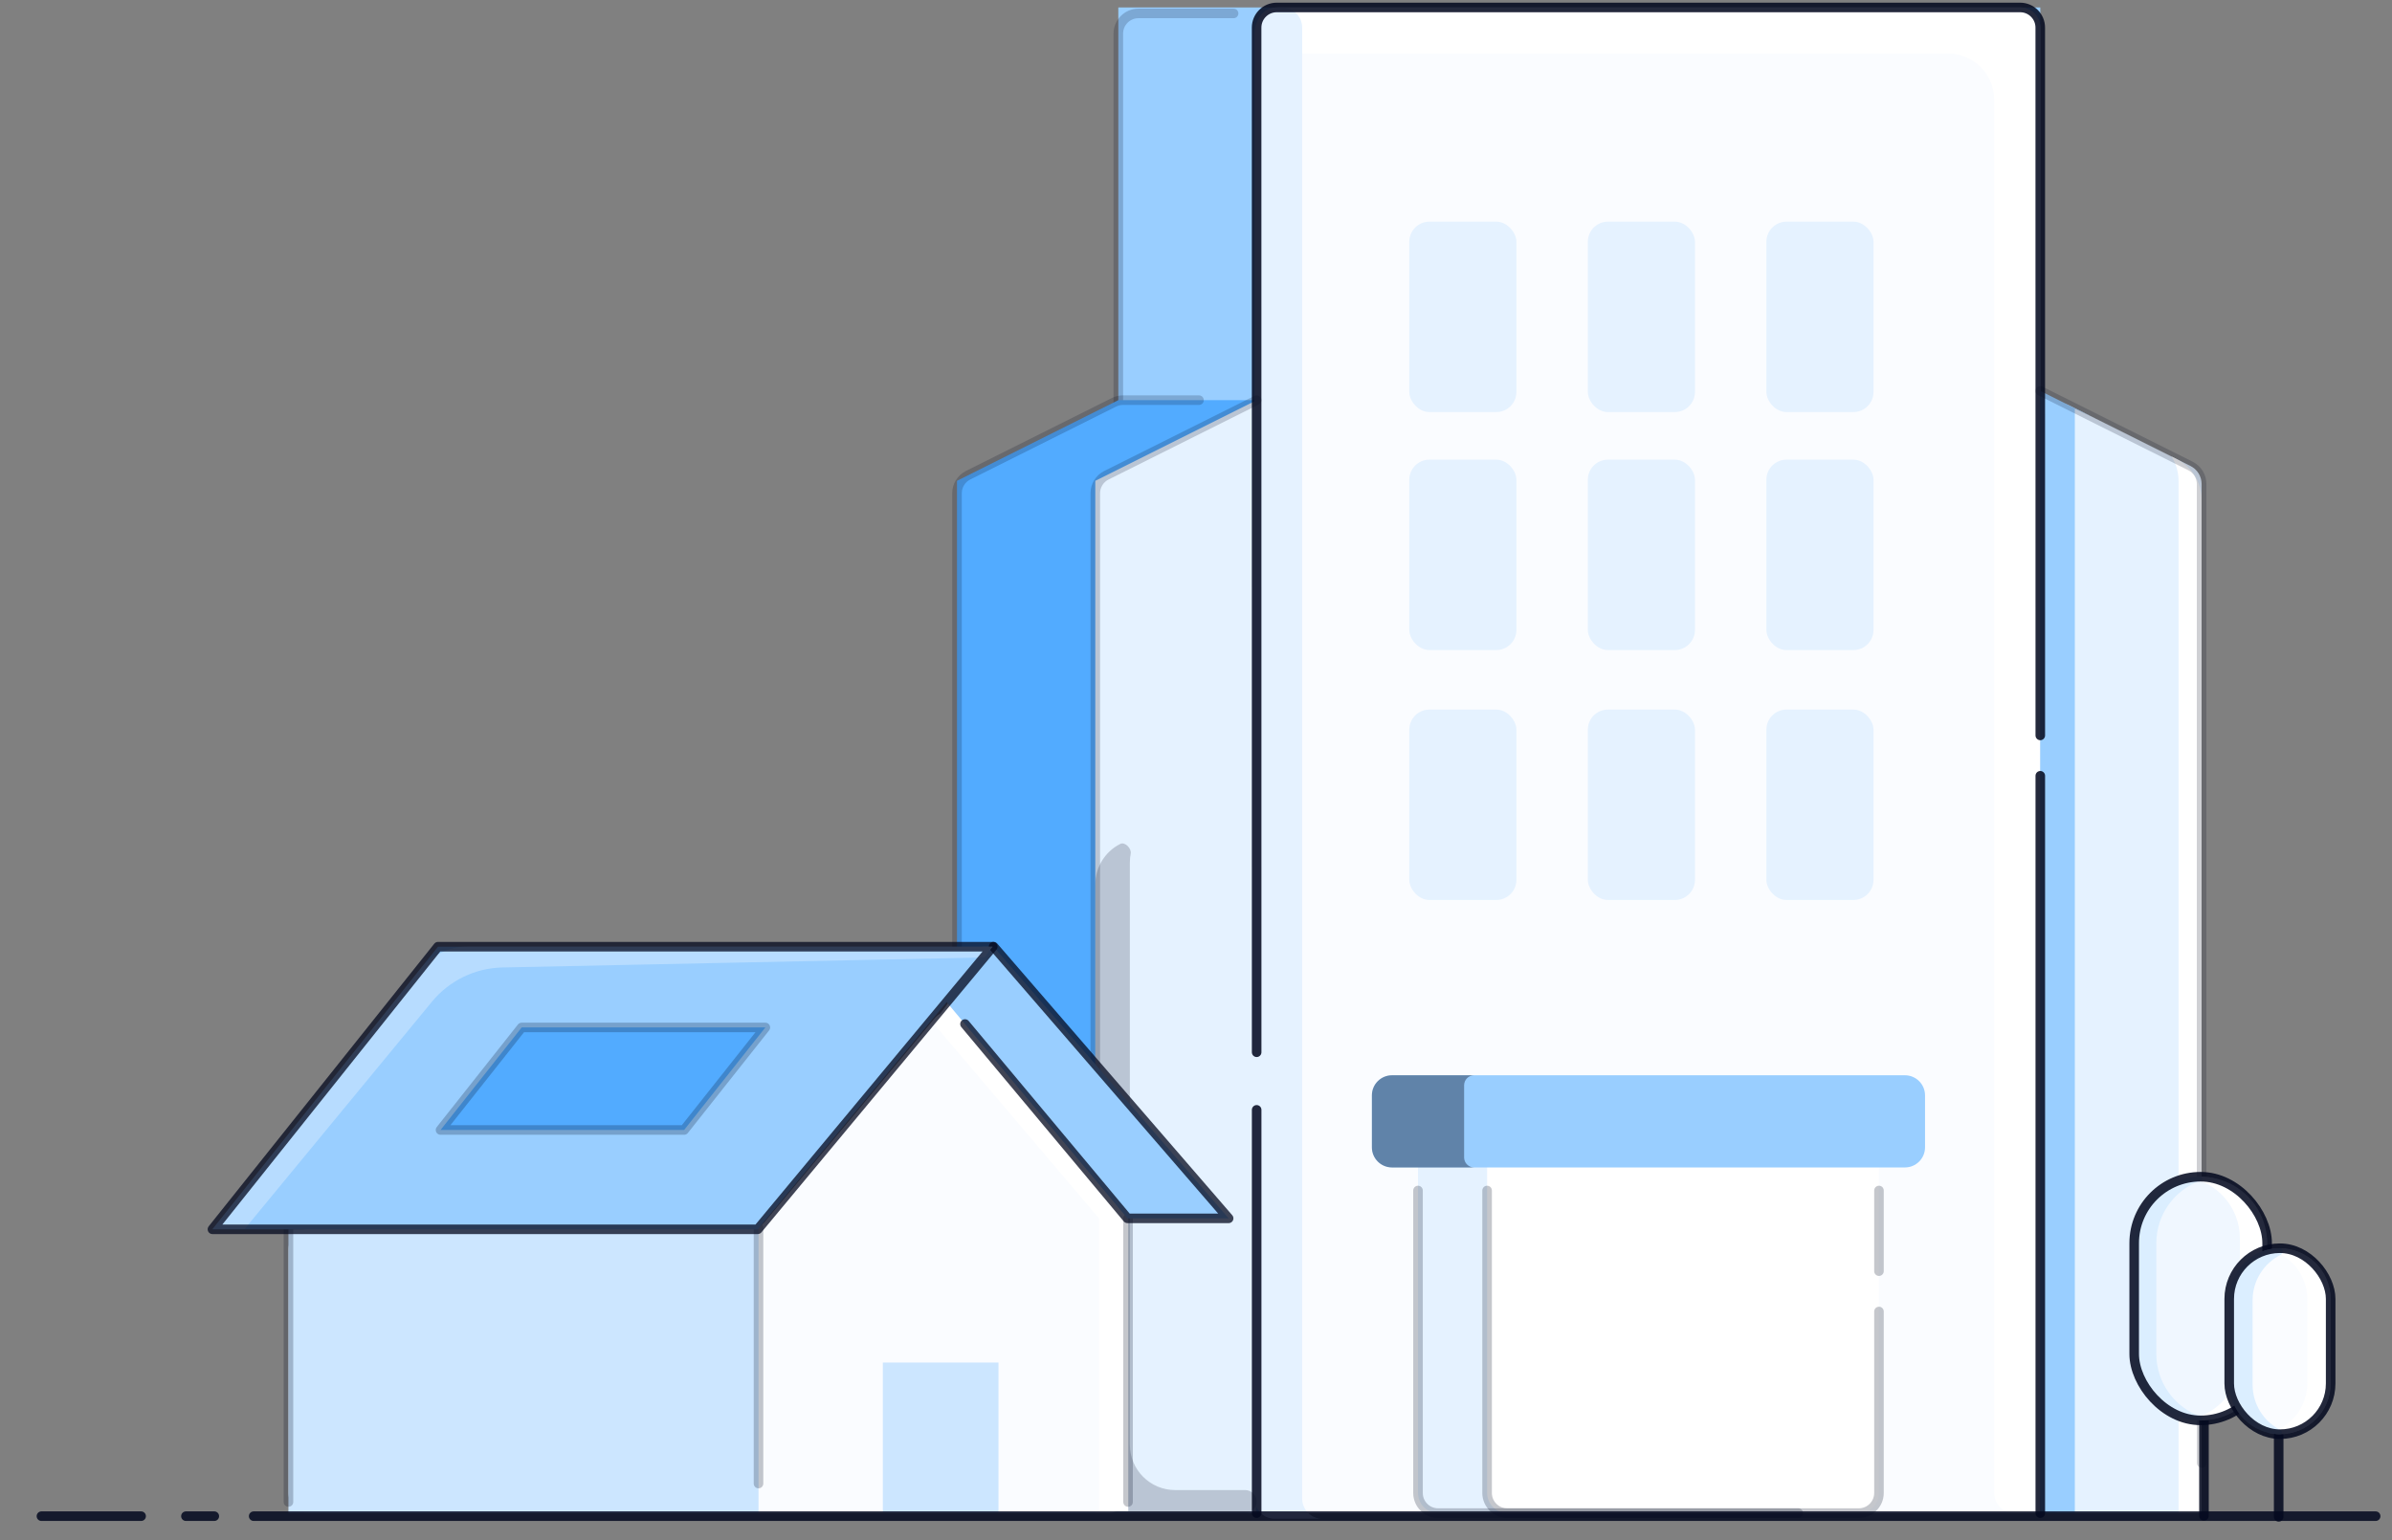 <svg width="59" height="38" viewBox="0 0 59 38" fill="none" xmlns="http://www.w3.org/2000/svg">
<rect x="0" y="0" width="59" height="38" fill="#808080" stroke="none"/>
<g id="Group 34797">
<g id="Group 34796">
<g id="Group 34795">
<g id="Group 34793">
<g id="buildings">
<g id="Group 34638">
<g id="building">
<path id="Rectangle 2337" d="M27.584 0.184H50.325V37.332H27.584V0.184Z" fill="#99CEFF"/>
<path id="Rectangle 2347" opacity="0.5" d="M30.427 0.331H28.081C27.807 0.331 27.584 0.553 27.584 0.827V18.287" stroke="#040A1F" stroke-opacity="0.38" stroke-width="0.236" stroke-linecap="round" stroke-linejoin="round"/>
<path id="Rectangle 2345" d="M27.585 9.873L23.605 11.863V37.332H30.996V9.873H27.585Z" fill="#52ABFF"/>
<path id="Rectangle 2348" opacity="0.5" d="M23.605 36.195V12.169C23.605 11.981 23.711 11.809 23.879 11.725L27.479 9.925C27.548 9.891 27.624 9.873 27.701 9.873H29.574" stroke="#040A1F" stroke-opacity="0.38" stroke-width="0.236" stroke-linecap="round" stroke-linejoin="round"/>
<path id="Rectangle 2346" d="M30.996 0.68C30.996 0.406 31.218 0.184 31.492 0.184H49.828C50.103 0.184 50.325 0.406 50.325 0.68V36.835C50.325 37.109 50.103 37.332 49.828 37.332H31.492C31.218 37.332 30.996 37.109 30.996 36.835V0.68Z" fill="#FAFCFF"/>
<rect id="Rectangle 4022" x="34.761" y="5.469" width="2.642" height="4.698" rx="0.496" fill="#E5F2FF"/>
<rect id="Rectangle 4025" x="34.761" y="11.341" width="2.642" height="4.698" rx="0.496" fill="#E5F2FF"/>
<rect id="Rectangle 4028" x="34.761" y="17.507" width="2.642" height="4.698" rx="0.496" fill="#E5F2FF"/>
<rect id="Rectangle 4023" x="39.165" y="5.469" width="2.642" height="4.698" rx="0.496" fill="#E5F2FF"/>
<rect id="Rectangle 4026" x="39.165" y="11.341" width="2.642" height="4.698" rx="0.496" fill="#E5F2FF"/>
<rect id="Rectangle 4029" x="39.165" y="17.507" width="2.642" height="4.698" rx="0.496" fill="#E5F2FF"/>
<rect id="Rectangle 4024" x="43.569" y="5.469" width="2.642" height="4.698" rx="0.496" fill="#E5F2FF"/>
<rect id="Rectangle 4027" x="43.569" y="11.341" width="2.642" height="4.698" rx="0.496" fill="#E5F2FF"/>
<rect id="Rectangle 4030" x="43.569" y="17.507" width="2.642" height="4.698" rx="0.496" fill="#E5F2FF"/>
<path id="Subtract" d="M31.564 0.184C31.25 0.184 30.996 0.438 30.996 0.752V0.825C30.996 1.099 31.218 1.321 31.492 1.321H48.051C48.679 1.321 49.188 1.83 49.188 2.458V36.835C49.188 37.109 49.41 37.332 49.684 37.332H50.325V0.68C50.325 0.406 50.103 0.184 49.828 0.184H31.564Z" fill="white"/>
<path id="Subtract_2" fill-rule="evenodd" clip-rule="evenodd" d="M32.119 0.68C32.119 0.406 31.897 0.184 31.622 0.184H31.565C31.222 0.184 30.944 0.462 30.944 0.804V36.975C30.944 37.249 31.166 37.471 31.441 37.471H50.322C50.322 37.471 50.322 37.471 50.322 37.471V37.471C50.322 37.471 50.322 37.471 50.322 37.471H32.615C32.341 37.471 32.119 37.249 32.119 36.975V0.68Z" fill="#E5F2FF"/>
<path id="Rectangle 2328" d="M50.324 10.448C50.324 10.079 50.712 9.839 51.042 10.004L54.029 11.497C54.197 11.581 54.304 11.753 54.304 11.941V36.836C54.304 37.11 54.081 37.332 53.807 37.332H50.821C50.546 37.332 50.324 37.11 50.324 36.836L50.324 10.448Z" fill="#E5F2FF"/>
<path id="Subtract_3" fill-rule="evenodd" clip-rule="evenodd" d="M53.735 37.332H54.303L54.303 12.325C54.303 11.902 54.064 11.515 53.686 11.326L53.563 11.265C53.673 11.44 53.735 11.646 53.735 11.86V37.332Z" fill="white"/>
<path id="Subtract_4" fill-rule="evenodd" clip-rule="evenodd" d="M51.596 10.281L50.324 9.645V37.331H51.177V10.085L51.596 10.281Z" fill="#99CEFF"/>
<path id="Rectangle 2333" opacity="0.5" d="M50.324 9.645L54.029 11.497C54.197 11.581 54.304 11.753 54.304 11.941L54.304 36.093" stroke="#040A1F" stroke-opacity="0.38" stroke-width="0.236" stroke-linecap="round" stroke-linejoin="round"/>
<path id="Rectangle 2327" d="M30.996 9.873L27.016 11.863V37.332H30.996V9.873Z" fill="#E5F2FF"/>
<g id="Subtract_5" style="mix-blend-mode:overlay" opacity="0.5">
<path fill-rule="evenodd" clip-rule="evenodd" d="M27.634 20.821C27.748 20.764 27.914 20.936 27.89 21.061C27.876 21.13 27.869 21.201 27.869 21.272V35.647C27.869 36.264 28.369 36.764 28.986 36.764H30.712C30.869 36.764 30.996 36.891 30.996 37.048V37.048C30.996 37.205 30.869 37.332 30.712 37.332H27.513C27.239 37.332 27.017 37.11 27.017 36.835V21.82C27.017 21.397 27.256 21.01 27.634 20.821V20.821Z" fill="#040A1F" fill-opacity="0.38"/>
</g>
<path id="Rectangle 2332" opacity="0.5" d="M30.996 9.873L27.291 11.725C27.122 11.809 27.016 11.981 27.016 12.169V36.298" stroke="#040A1F" stroke-opacity="0.38" stroke-width="0.236" stroke-linecap="round" stroke-linejoin="round"/>
<path id="Rectangle 2330" d="M34.976 36.836C34.976 37.11 35.198 37.332 35.472 37.332H45.849C46.123 37.332 46.346 37.11 46.346 36.836V28.164C46.346 27.89 46.123 27.667 45.849 27.667H35.472C35.198 27.667 34.976 27.89 34.976 28.164V36.836Z" fill="white"/>
<path id="Subtract_6" fill-rule="evenodd" clip-rule="evenodd" d="M37.178 37.332C36.903 37.332 36.681 37.109 36.681 36.835V28.164C36.681 27.89 36.903 27.667 37.177 27.667H35.471C35.197 27.667 34.975 27.89 34.975 28.164V36.835C34.975 37.109 35.197 37.332 35.471 37.332H37.178Z" fill="#E5F2FF"/>
<path id="Rectangle 2324" d="M50.325 37.332V21.698V19.921V19.14M30.996 37.332V31.647V28.804V27.383M30.996 25.962L30.995 0.68C30.995 0.406 31.217 0.184 31.491 0.184H49.828C50.102 0.184 50.324 0.406 50.324 0.68L50.325 18.145" stroke="#040A1F" stroke-opacity="0.87" stroke-width="0.236" stroke-linecap="round" stroke-linejoin="round"/>
<path id="Rectangle 2344" d="M33.838 27.026C33.838 26.752 34.06 26.53 34.335 26.53H46.986C47.26 26.53 47.482 26.752 47.482 27.026V28.308C47.482 28.582 47.26 28.804 46.986 28.804H34.335C34.06 28.804 33.838 28.582 33.838 28.308V27.026Z" fill="#99CEFF"/>
<g id="Subtract_7" style="mix-blend-mode:overlay">
<path fill-rule="evenodd" clip-rule="evenodd" d="M36.354 26.53C36.22 26.534 36.113 26.643 36.113 26.778V28.556C36.113 28.693 36.224 28.804 36.361 28.804H46.996C46.993 28.804 46.99 28.804 46.986 28.804H34.335C34.061 28.804 33.839 28.582 33.839 28.308V27.026C33.839 26.752 34.061 26.53 34.335 26.53H36.354ZM47.483 27.02V28.314C47.483 28.312 47.483 28.31 47.483 28.308V27.026C47.483 27.024 47.483 27.022 47.483 27.02Z" fill="#040A1F" fill-opacity="0.38"/>
</g>
<path id="Rectangle 2338" opacity="0.6" d="M46.346 29.373V31.363M34.976 29.373V36.836C34.976 37.11 35.198 37.332 35.472 37.332H45.849C46.123 37.332 46.346 37.11 46.346 36.836V33.352V32.358" stroke="#040A1F" stroke-opacity="0.38" stroke-width="0.236" stroke-linecap="round" stroke-linejoin="round"/>
<path id="Rectangle 2339" opacity="0.6" d="M44.355 37.332H37.177C36.903 37.332 36.68 37.11 36.68 36.836V29.373" stroke="#040A1F" stroke-opacity="0.38" stroke-width="0.236" stroke-linecap="round" stroke-linejoin="round"/>
</g>
</g>
<g id="Group 34643">
<g id="Group 34639">
<g id="house">
<g id="house_2">
<path id="Vector 558" d="M27.713 29.923L23.818 25.131C23.621 24.889 23.252 24.886 23.052 25.126L18.859 30.151C18.764 30.264 18.625 30.33 18.478 30.33H7.612C7.337 30.33 7.115 30.552 7.115 30.826V36.834C7.115 37.108 7.337 37.33 7.612 37.33H27.328C27.602 37.33 27.824 37.108 27.824 36.834V30.236C27.824 30.122 27.785 30.012 27.713 29.923Z" fill="#FAFCFF"/>
<path id="Vector" d="M21.776 33.617H24.628V37.323H21.776V33.617Z" fill="#CCE6FF"/>
<path id="Vector_2" d="M7.114 30.33H18.709V37.33H7.114V30.33Z" fill="#CCE6FF"/>
<path id="Vector_3" opacity="0.6" d="M18.709 30.295L18.709 36.603" stroke="#040A1F" stroke-opacity="0.38" stroke-width="0.236" stroke-linecap="round" stroke-linejoin="round"/>
<path id="Subtract_8" d="M23.45 24.663L27.829 30.059V37.285H27.107V30.059L23.018 25.243L23.45 24.663Z" fill="white"/>
<path id="Vector 559" opacity="0.6" d="M27.824 30.06V37.058M7.115 37.058V30.33" stroke="#040A1F" stroke-opacity="0.38" stroke-width="0.236" stroke-linecap="round" stroke-linejoin="round"/>
<path id="Vector_4" d="M24.508 23.357L30.305 30.06H27.809L22.975 24.276L24.239 23.357H24.508Z" fill="#99CEFF"/>
<path id="Vector_5" opacity="0.87" d="M24.508 23.357L30.305 30.06H27.809L23.802 25.265" stroke="#040A1F" stroke-opacity="0.87" stroke-width="0.236" stroke-linecap="round" stroke-linejoin="round"/>
<path id="Vector_6" d="M10.804 23.357H24.487L18.69 30.33H5.24L10.804 23.357Z" fill="#99CEFF"/>
<path id="Subtract_9" opacity="0.4" d="M24.478 23.353H11.547C11.078 23.353 10.635 23.566 10.342 23.933L5.241 30.325H6.032L10.657 24.711C11.086 24.192 11.72 23.884 12.393 23.87L24.284 23.623L24.478 23.353Z" fill="white" fill-opacity="0.74"/>
<path id="Vector_7" opacity="0.87" d="M10.804 23.357H24.487L18.69 30.33H5.24L10.804 23.357Z" stroke="#040A1F" stroke-opacity="0.87" stroke-width="0.236" stroke-linecap="round" stroke-linejoin="round"/>
<path id="Vector_8" d="M12.868 25.35H18.878L16.874 27.88H10.866L12.868 25.35Z" fill="#52ABFF"/>
<path id="Vector_9" opacity="0.6" d="M12.868 25.35H18.878L16.874 27.88H10.866L12.868 25.35Z" stroke="#040A1F" stroke-opacity="0.38" stroke-width="0.236" stroke-linecap="round" stroke-linejoin="round"/>
</g>
</g>
</g>
</g>
</g>
<path id="ground" d="M1.022 37.408L3.481 37.408M58.597 37.408L6.257 37.408M4.586 37.408L5.286 37.408" stroke="#040A1F" stroke-opacity="0.87" stroke-width="0.236" stroke-linecap="round" stroke-linejoin="round"/>
<g id="right trees">
<path id="Vector 792" d="M54.362 37.4L54.362 34.504" stroke="#040A1F" stroke-opacity="0.87" stroke-width="0.236" stroke-linecap="round" stroke-linejoin="round"/>
<g id="Group 33546">
<rect id="Rectangle 2327_2" x="52.641" y="29.033" width="3.279" height="6.011" rx="1.639" fill="#F0F7FF"/>
<path id="Subtract_10" fill-rule="evenodd" clip-rule="evenodd" d="M53.998 35.02C54.09 35.036 54.184 35.044 54.281 35.044C55.186 35.044 55.92 34.31 55.92 33.404V30.672C55.92 29.767 55.186 29.033 54.281 29.033C54.184 29.033 54.09 29.041 53.998 29.057C54.709 29.185 55.248 29.806 55.248 30.554V33.523C55.248 34.27 54.709 34.892 53.998 35.02Z" fill="white"/>
<path id="Subtract_11" fill-rule="evenodd" clip-rule="evenodd" d="M54.28 29.033C53.375 29.033 52.641 29.767 52.641 30.672V33.404C52.641 34.31 53.375 35.044 54.28 35.044V35.044C54.332 35.044 54.337 34.97 54.288 34.953C53.647 34.73 53.187 34.121 53.187 33.405V30.672C53.187 29.956 53.647 29.347 54.288 29.124C54.337 29.107 54.332 29.033 54.28 29.033V29.033Z" fill="#DBEEFF"/>
<rect id="Rectangle 2328_2" x="52.641" y="29.033" width="3.279" height="6.011" rx="1.639" stroke="#040A1F" stroke-opacity="0.87" stroke-width="0.236" stroke-linecap="round" stroke-linejoin="round"/>
</g>
<g id="Group 33549">
<path id="Vector 793" d="M56.205 37.424V35.424" stroke="#040A1F" stroke-opacity="0.87" stroke-width="0.236" stroke-linecap="round" stroke-linejoin="round"/>
<g id="Group 33547">
<rect id="Rectangle 2327_3" x="54.985" y="30.797" width="2.502" height="4.588" rx="1.251" fill="#FAFCFF"/>
<path id="Subtract_12" fill-rule="evenodd" clip-rule="evenodd" d="M55.947 35.352C56.04 35.373 56.137 35.385 56.236 35.385C56.927 35.385 57.488 34.825 57.488 34.134V32.048C57.488 31.357 56.927 30.797 56.236 30.797C56.137 30.797 56.04 30.809 55.947 30.831C56.499 30.961 56.91 31.457 56.91 32.048V34.134C56.91 34.725 56.499 35.221 55.947 35.352Z" fill="white"/>
<path id="Subtract_13" fill-rule="evenodd" clip-rule="evenodd" d="M56.236 30.797C55.545 30.797 54.984 31.357 54.984 32.048V34.134C54.984 34.825 55.545 35.385 56.236 35.385V35.385C56.291 35.385 56.3 35.309 56.251 35.284C55.842 35.078 55.562 34.654 55.562 34.166V32.08C55.562 31.592 55.842 31.168 56.251 30.962C56.331 30.922 56.326 30.797 56.236 30.797V30.797Z" fill="#DBEEFF"/>
<rect id="Rectangle 2328_3" x="54.985" y="30.797" width="2.502" height="4.588" rx="1.251" stroke="#040A1F" stroke-opacity="0.87" stroke-width="0.236" stroke-linecap="round" stroke-linejoin="round"/>
</g>
</g>
</g>
</g>
</g>
</g>
</g>
</svg>
